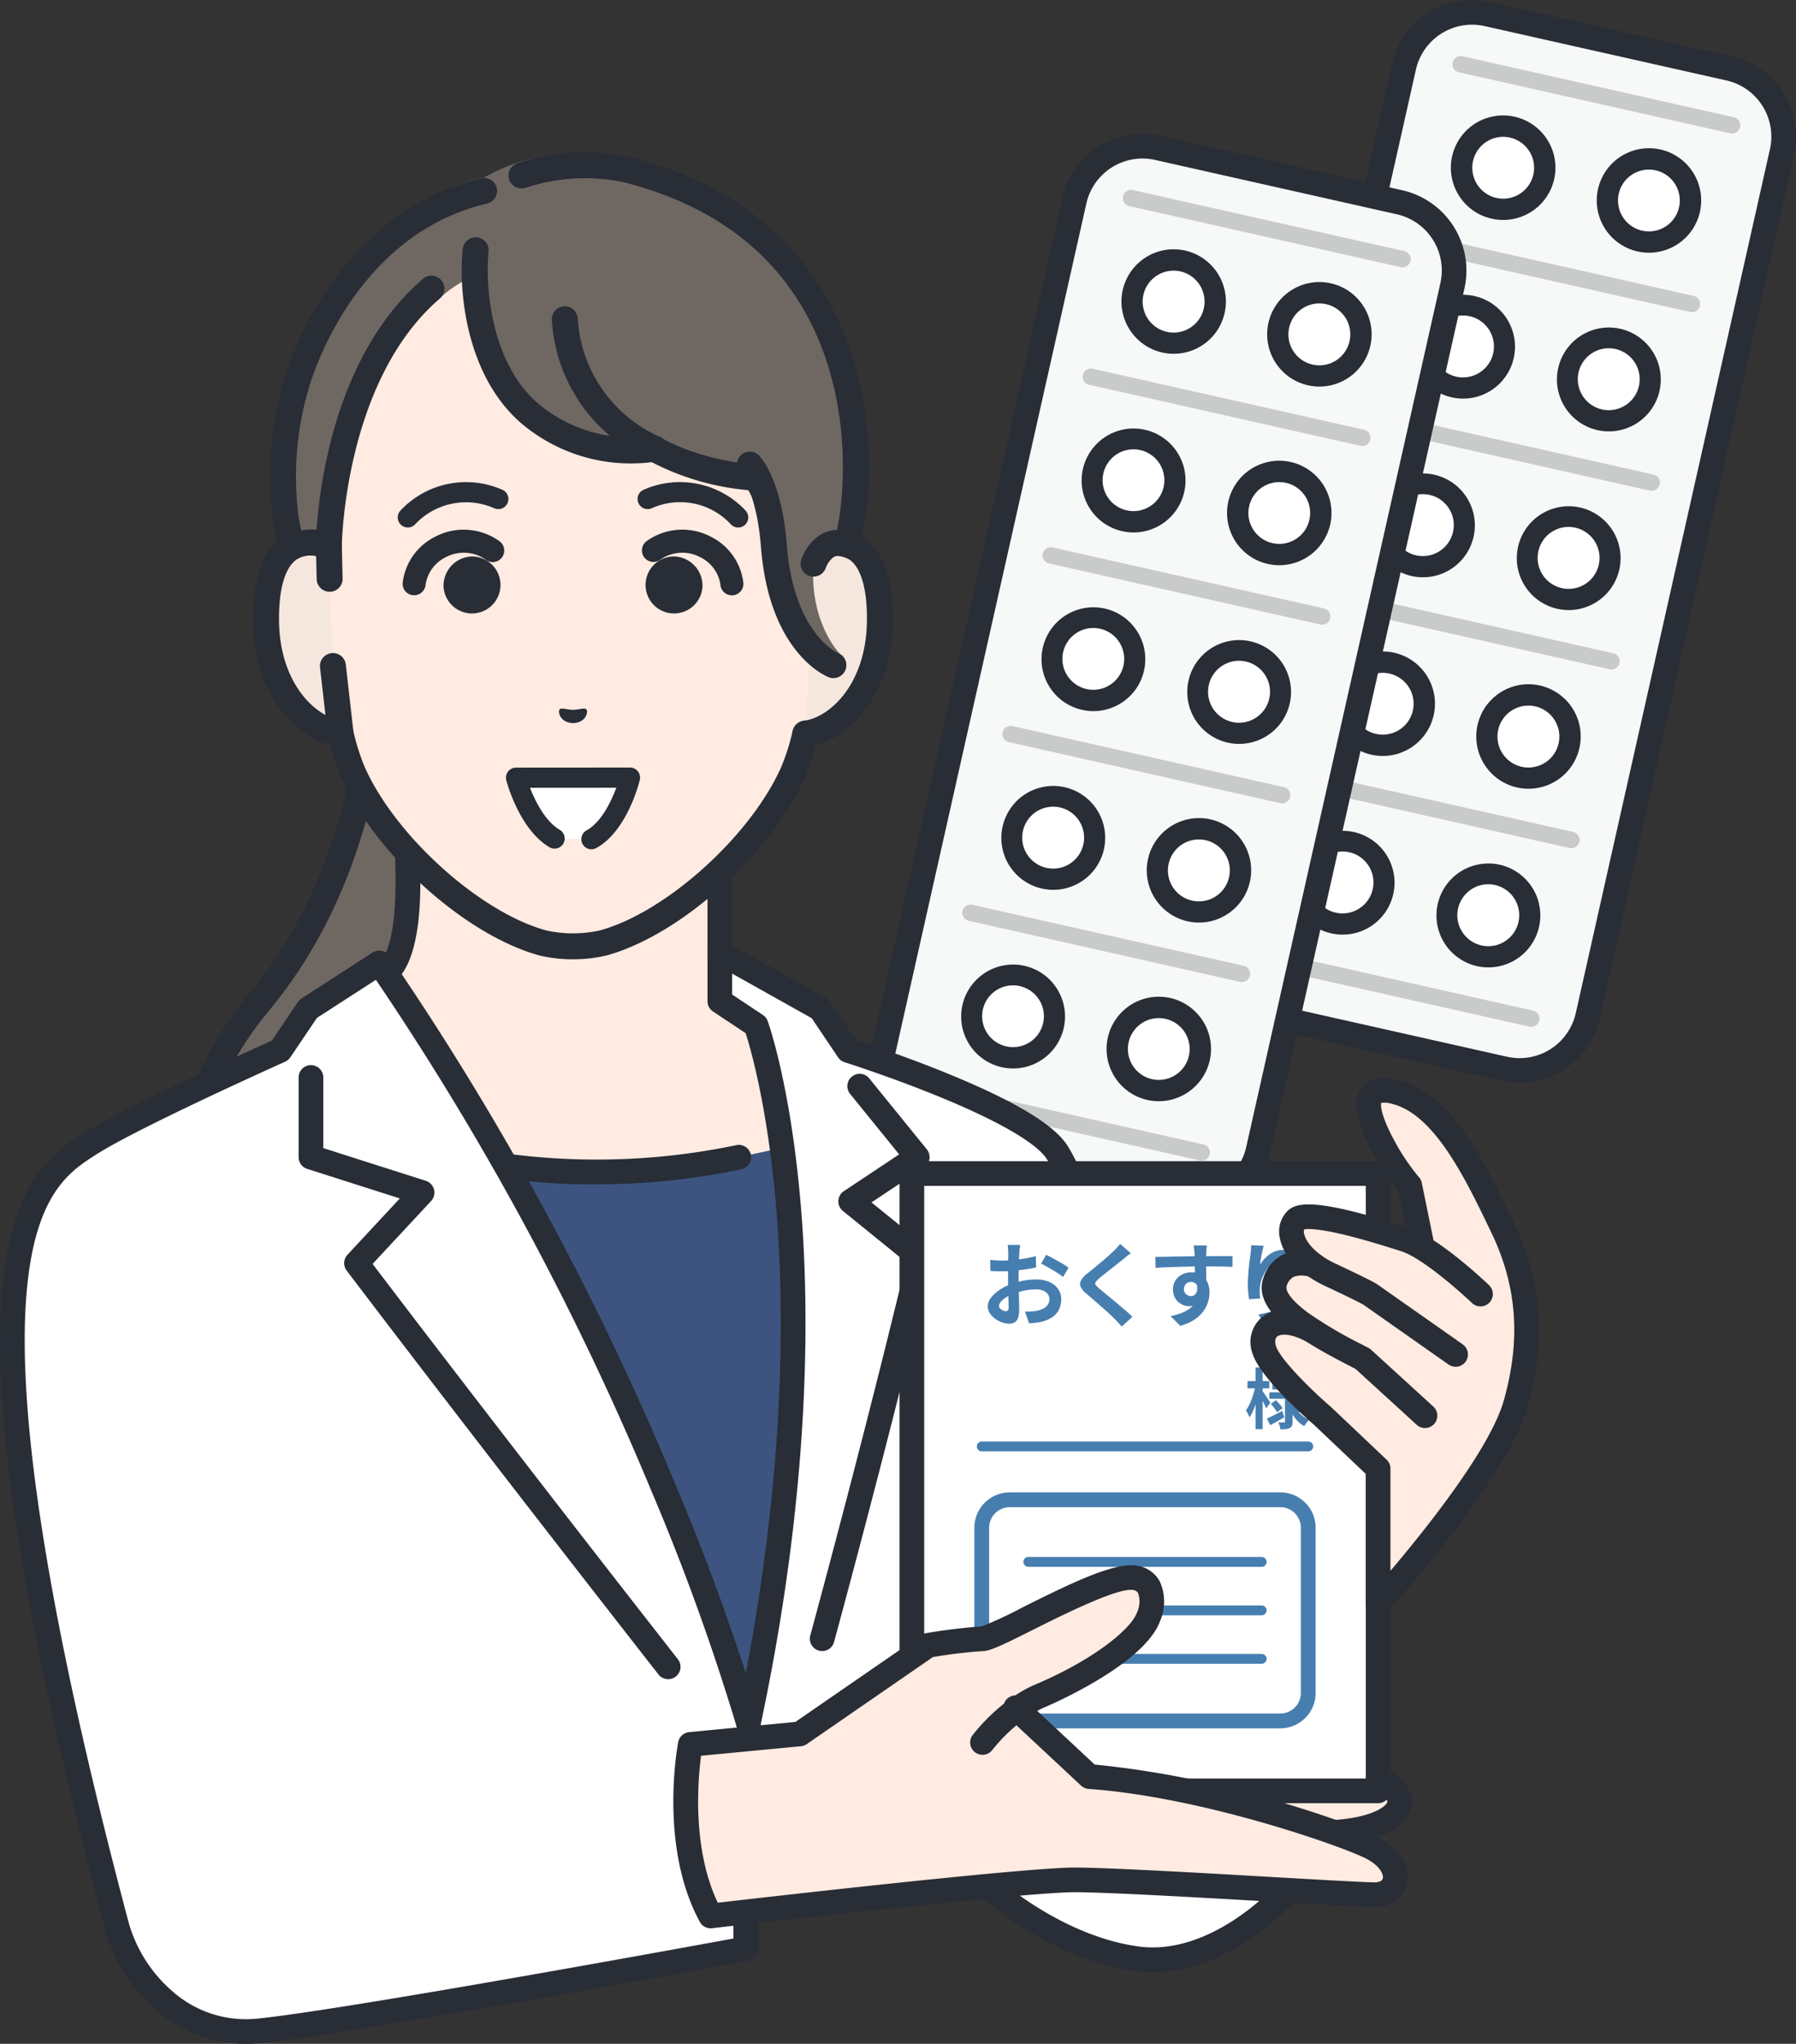 <svg xmlns="http://www.w3.org/2000/svg" xmlns:xlink="http://www.w3.org/1999/xlink" width="263.068" height="299.241" viewBox="0 0 263.068 299.241">
  <rect x="0" y="0" width="263.068" height="299.241" fill="#333333" stroke="none"/>
  <defs>
    <clipPath id="clip-path">
      <rect id="長方形_8035" data-name="長方形 8035" width="263.068" height="299.241" transform="translate(0 0)" fill="none"/>
    </clipPath>
  </defs>
  <g id="グループ_38410" data-name="グループ 38410" transform="translate(0 -0.002)">
    <g id="グループ_37946" data-name="グループ 37946" transform="translate(0 0.002)" clip-path="url(#clip-path)">
      <path id="パス_27200" data-name="パス 27200" d="M778.386,162.188l-35.407-7.961a10.236,10.236,0,0,1-7.741-12.232L763.678,15.5A10.236,10.236,0,0,1,775.91,7.762l35.407,7.961a10.236,10.236,0,0,1,7.741,12.232L790.618,154.446a10.236,10.236,0,0,1-12.232,7.741" transform="translate(-558.047 -5.703)" fill="#f7f8f8"/>
      <path id="パス_27201" data-name="パス 27201" d="M774.963,158.546a12.152,12.152,0,0,1-2.665-.3l-35.408-7.961a12.056,12.056,0,0,1-9.107-14.39L756.224,9.407A12.042,12.042,0,0,1,770.615.3l35.407,7.961a12.056,12.056,0,0,1,9.107,14.39l-28.441,126.49a12.053,12.053,0,0,1-11.725,9.4m-1.873-3.821a8.431,8.431,0,0,0,10.074-6.376l28.441-126.49a8.431,8.431,0,0,0-6.376-10.075L769.822,3.823A8.431,8.431,0,0,0,759.748,10.2l-28.441,126.49a8.44,8.44,0,0,0,6.376,10.075Z" transform="translate(-552.355 -0.002)" fill="#282d36"/>
      <path id="パス_27202" data-name="パス 27202" d="M901.365,84.125a6.083,6.083,0,1,1-4.6-7.27,6.084,6.084,0,0,1,4.6,7.27" transform="translate(-675.246 -58.241)" fill="#fff"/>
      <path id="パス_27203" data-name="パス 27203" d="M890.51,85.509A7.65,7.65,0,1,1,892.174,70.4a7.65,7.65,0,0,1-1.663,15.113m-.015-12.17a4.527,4.527,0,1,0,.992.111,4.526,4.526,0,0,0-.992-.111" transform="translate(-670.312 -53.308)" fill="#282d36"/>
      <path id="パス_27204" data-name="パス 27204" d="M990.043,104.064a6.084,6.084,0,1,1-4.6-7.27,6.084,6.084,0,0,1,4.6,7.27" transform="translate(-742.575 -73.38)" fill="#fff"/>
      <path id="パス_27205" data-name="パス 27205" d="M979.169,105.439a7.649,7.649,0,1,1,7.461-5.971,7.64,7.64,0,0,1-7.461,5.971m-.01-12.169a4.525,4.525,0,1,0,1,.112,4.551,4.551,0,0,0-1-.112m5.944,5.855h0Z" transform="translate(-737.636 -68.44)" fill="#282d36"/>
      <path id="パス_27206" data-name="パス 27206" d="M876.932,192.791a6.083,6.083,0,1,1-4.6-7.27,6.083,6.083,0,0,1,4.6,7.27" transform="translate(-656.695 -140.747)" fill="#fff"/>
      <path id="パス_27207" data-name="パス 27207" d="M866.073,194.168a7.7,7.7,0,0,1-1.693-.189,7.6,7.6,0,1,1,1.693.189M866.049,182a4.532,4.532,0,1,0,1,.112,4.552,4.552,0,0,0-1-.112" transform="translate(-651.756 -135.807)" fill="#282d36"/>
      <path id="パス_27208" data-name="パス 27208" d="M965.61,212.729a6.083,6.083,0,1,1-4.6-7.27,6.084,6.084,0,0,1,4.6,7.27" transform="translate(-724.025 -155.885)" fill="#fff"/>
      <path id="パス_27209" data-name="パス 27209" d="M954.75,214.106a7.705,7.705,0,0,1-1.693-.189,7.605,7.605,0,1,1,1.693.189m-.024-12.171a4.532,4.532,0,1,0,1,.112,4.55,4.55,0,0,0-1-.112" transform="translate(-719.085 -150.945)" fill="#282d36"/>
      <path id="パス_27210" data-name="パス 27210" d="M852.5,301.456a6.083,6.083,0,1,1-4.6-7.27,6.084,6.084,0,0,1,4.6,7.27" transform="translate(-638.144 -223.252)" fill="#fff"/>
      <path id="パス_27211" data-name="パス 27211" d="M841.64,302.833a7.709,7.709,0,0,1-1.693-.189,7.6,7.6,0,1,1,1.693.189m-.024-12.171a4.533,4.533,0,1,0,1,.112,4.545,4.545,0,0,0-1-.112" transform="translate(-633.205 -218.312)" fill="#282d36"/>
      <path id="パス_27212" data-name="パス 27212" d="M941.177,321.395a6.083,6.083,0,1,1-4.6-7.27,6.084,6.084,0,0,1,4.6,7.27" transform="translate(-705.474 -238.39)" fill="#fff"/>
      <path id="パス_27213" data-name="パス 27213" d="M930.317,322.772a7.707,7.707,0,0,1-1.693-.189,7.6,7.6,0,1,1,1.693.189m-.024-12.171a4.534,4.534,0,1,0,1,.112,4.547,4.547,0,0,0-1-.112" transform="translate(-700.534 -233.451)" fill="#282d36"/>
      <path id="パス_27214" data-name="パス 27214" d="M828.066,410.121a6.084,6.084,0,1,1-4.6-7.27,6.084,6.084,0,0,1,4.6,7.27" transform="translate(-619.593 -305.757)" fill="#fff"/>
      <path id="パス_27215" data-name="パス 27215" d="M817.212,411.505a7.649,7.649,0,1,1,1.663-15.113,7.65,7.65,0,0,1-1.663,15.113m-.016-12.17a4.525,4.525,0,1,0,.992.111,4.526,4.526,0,0,0-.992-.111" transform="translate(-614.659 -300.824)" fill="#282d36"/>
      <path id="パス_27216" data-name="パス 27216" d="M916.744,430.061a6.083,6.083,0,1,1-4.6-7.27,6.084,6.084,0,0,1,4.6,7.27" transform="translate(-686.923 -320.896)" fill="#fff"/>
      <path id="パス_27217" data-name="パス 27217" d="M905.869,431.435a7.649,7.649,0,1,1,7.461-5.971,7.631,7.631,0,0,1-7.461,5.971m-.01-12.169a4.533,4.533,0,1,0,1,.112,4.552,4.552,0,0,0-1-.112" transform="translate(-681.983 -315.956)" fill="#282d36"/>
      <path id="パス_27218" data-name="パス 27218" d="M803.633,518.787a6.084,6.084,0,1,1-4.6-7.27,6.084,6.084,0,0,1,4.6,7.27" transform="translate(-601.042 -388.263)" fill="#fff"/>
      <path id="パス_27219" data-name="パス 27219" d="M792.774,520.164a7.7,7.7,0,0,1-1.693-.189,7.6,7.6,0,1,1,1.693.189m-.023-12.171a4.532,4.532,0,1,0,1,.112,4.545,4.545,0,0,0-1-.112" transform="translate(-596.103 -383.323)" fill="#282d36"/>
      <path id="パス_27220" data-name="パス 27220" d="M892.311,538.725a6.083,6.083,0,1,1-4.6-7.27,6.084,6.084,0,0,1,4.6,7.27" transform="translate(-668.372 -403.401)" fill="#fff"/>
      <path id="パス_27221" data-name="パス 27221" d="M881.451,540.1a7.7,7.7,0,0,1-1.693-.189,7.607,7.607,0,1,1,1.693.189m-.023-12.171a4.533,4.533,0,1,0,1,.112,4.551,4.551,0,0,0-1-.112" transform="translate(-663.432 -398.461)" fill="#282d36"/>
      <path id="パス_27222" data-name="パス 27222" d="M924.638,45.414a1.205,1.205,0,0,1-.265-.03l-39.716-8.93a1.2,1.2,0,1,1,.528-2.349l39.716,8.93a1.2,1.2,0,0,1-.263,2.378" transform="translate(-670.972 -25.873)" fill="#c9caca"/>
      <path id="パス_27223" data-name="パス 27223" d="M900.205,154.079a1.207,1.207,0,0,1-.265-.03l-39.717-8.93a1.2,1.2,0,1,1,.528-2.349l39.716,8.93a1.2,1.2,0,0,1-.263,2.378" transform="translate(-652.422 -108.379)" fill="#c9caca"/>
      <path id="パス_27224" data-name="パス 27224" d="M875.772,262.745a1.2,1.2,0,0,1-.265-.03l-39.716-8.93a1.2,1.2,0,0,1,.528-2.349l39.716,8.93a1.2,1.2,0,0,1-.263,2.378" transform="translate(-633.871 -190.884)" fill="#c9caca"/>
      <path id="パス_27225" data-name="パス 27225" d="M851.339,371.41a1.2,1.2,0,0,1-.265-.03l-39.717-8.93a1.2,1.2,0,0,1,.528-2.349l39.716,8.93a1.2,1.2,0,0,1-.263,2.378" transform="translate(-615.319 -273.39)" fill="#c9caca"/>
      <path id="パス_27226" data-name="パス 27226" d="M826.906,480.077a1.2,1.2,0,0,1-.265-.03l-39.716-8.93a1.2,1.2,0,1,1,.528-2.349l39.716,8.93a1.2,1.2,0,0,1-.263,2.378" transform="translate(-596.769 -355.896)" fill="#c9caca"/>
      <path id="パス_27227" data-name="パス 27227" d="M802.473,588.742a1.211,1.211,0,0,1-.265-.03l-39.717-8.93a1.2,1.2,0,0,1,.528-2.349l39.716,8.93a1.2,1.2,0,0,1-.263,2.378" transform="translate(-578.218 -438.402)" fill="#c9caca"/>
      <path id="パス_27228" data-name="パス 27228" d="M577.877,243.585l-35.407-7.961a10.236,10.236,0,0,1-7.742-12.232L563.169,96.9A10.236,10.236,0,0,1,575.4,89.159l35.407,7.961a10.236,10.236,0,0,1,7.742,12.232L590.109,235.843a10.236,10.236,0,0,1-12.232,7.741" transform="translate(-405.808 -67.505)" fill="#f7f8f8"/>
      <path id="パス_27229" data-name="パス 27229" d="M574.422,239.94a12.041,12.041,0,0,1-2.643-.294h0l-35.407-7.961a12.042,12.042,0,0,1-9.107-14.39L555.706,90.8A12.042,12.042,0,0,1,570.1,81.7L605.5,89.658a12.055,12.055,0,0,1,9.107,14.39L586.169,230.539a12.063,12.063,0,0,1-11.747,9.4m-1.851-3.818a8.431,8.431,0,0,0,10.074-6.376l28.441-126.491a8.431,8.431,0,0,0-6.376-10.075L569.3,85.22A8.431,8.431,0,0,0,559.229,91.6l-28.441,126.49a8.431,8.431,0,0,0,6.376,10.075Z" transform="translate(-400.106 -61.804)" fill="#282d36"/>
      <path id="パス_27230" data-name="パス 27230" d="M700.856,165.523a6.083,6.083,0,1,1-4.6-7.27,6.084,6.084,0,0,1,4.6,7.27" transform="translate(-523.007 -120.043)" fill="#fff"/>
      <path id="パス_27231" data-name="パス 27231" d="M689.982,166.9a7.649,7.649,0,1,1,7.461-5.971,7.635,7.635,0,0,1-7.461,5.971m-.01-12.169a4.533,4.533,0,1,0,1,.112,4.548,4.548,0,0,0-1-.112m5.944,5.854h0Z" transform="translate(-518.067 -115.103)" fill="#282d36"/>
      <path id="パス_27232" data-name="パス 27232" d="M789.533,185.462a6.083,6.083,0,1,1-4.6-7.27,6.084,6.084,0,0,1,4.6,7.27" transform="translate(-590.336 -135.182)" fill="#fff"/>
      <path id="パス_27233" data-name="パス 27233" d="M778.678,186.845a7.65,7.65,0,1,1,1.663-15.113,7.65,7.65,0,0,1-1.663,15.113m-.023-12.171a4.532,4.532,0,1,0,1,.112,4.557,4.557,0,0,0-1-.112" transform="translate(-585.402 -130.248)" fill="#282d36"/>
      <path id="パス_27234" data-name="パス 27234" d="M676.423,274.188a6.083,6.083,0,1,1-4.6-7.27,6.083,6.083,0,0,1,4.6,7.27" transform="translate(-504.456 -202.548)" fill="#fff"/>
      <path id="パス_27235" data-name="パス 27235" d="M665.563,275.572a7.719,7.719,0,0,1-1.693-.189,7.609,7.609,0,1,1,1.693.189m-.015-12.17a4.523,4.523,0,1,0,.992.111,4.527,4.527,0,0,0-.992-.111" transform="translate(-499.516 -197.615)" fill="#282d36"/>
      <path id="パス_27236" data-name="パス 27236" d="M765.1,294.127a6.083,6.083,0,1,1-4.6-7.27,6.084,6.084,0,0,1,4.6,7.27" transform="translate(-571.785 -217.687)" fill="#fff"/>
      <path id="パス_27237" data-name="パス 27237" d="M754.227,295.507a7.649,7.649,0,1,1,7.461-5.971,7.654,7.654,0,0,1-7.461,5.971m0-12.168a4.522,4.522,0,1,0,.992.11,4.527,4.527,0,0,0-.992-.11" transform="translate(-566.846 -212.752)" fill="#282d36"/>
      <path id="パス_27238" data-name="パス 27238" d="M651.99,382.854a6.083,6.083,0,1,1-4.6-7.27,6.084,6.084,0,0,1,4.6,7.27" transform="translate(-485.905 -285.054)" fill="#fff"/>
      <path id="パス_27239" data-name="パス 27239" d="M641.13,384.23a7.7,7.7,0,0,1-1.693-.189,7.6,7.6,0,1,1,1.693.189m-.024-12.171a4.525,4.525,0,1,0,1,.112,4.549,4.549,0,0,0-1-.112" transform="translate(-480.965 -280.114)" fill="#282d36"/>
      <path id="パス_27240" data-name="パス 27240" d="M740.667,402.792a6.083,6.083,0,1,1-4.6-7.27,6.084,6.084,0,0,1,4.6,7.27" transform="translate(-553.234 -300.192)" fill="#fff"/>
      <path id="パス_27241" data-name="パス 27241" d="M729.807,404.17a7.7,7.7,0,0,1-1.693-.189,7.6,7.6,0,1,1,1.693.189M729.784,392a4.536,4.536,0,1,0,1,.112,4.546,4.546,0,0,0-1-.112" transform="translate(-548.295 -295.253)" fill="#282d36"/>
      <path id="パス_27242" data-name="パス 27242" d="M627.557,491.519a6.083,6.083,0,1,1-4.6-7.27,6.084,6.084,0,0,1,4.6,7.27" transform="translate(-467.354 -367.559)" fill="#fff"/>
      <path id="パス_27243" data-name="パス 27243" d="M616.7,492.9a7.712,7.712,0,0,1-1.693-.189,7.605,7.605,0,1,1,1.693.189m-.023-12.171a4.532,4.532,0,1,0,1,.112,4.554,4.554,0,0,0-1-.112" transform="translate(-462.415 -362.619)" fill="#282d36"/>
      <path id="パス_27244" data-name="パス 27244" d="M716.234,511.458a6.083,6.083,0,1,1-4.6-7.27,6.083,6.083,0,0,1,4.6,7.27" transform="translate(-534.683 -382.698)" fill="#fff"/>
      <path id="パス_27245" data-name="パス 27245" d="M705.38,512.84a7.649,7.649,0,1,1,1.663-15.113,7.65,7.65,0,0,1-1.663,15.113m-.024-12.171a4.534,4.534,0,1,0,1,.112,4.547,4.547,0,0,0-1-.112" transform="translate(-529.75 -377.764)" fill="#282d36"/>
      <path id="パス_27246" data-name="パス 27246" d="M603.124,600.184a6.083,6.083,0,1,1-4.6-7.27,6.084,6.084,0,0,1,4.6,7.27" transform="translate(-448.803 -450.065)" fill="#fff"/>
      <path id="パス_27247" data-name="パス 27247" d="M592.264,601.567a7.725,7.725,0,0,1-1.693-.189,7.606,7.606,0,1,1,1.693.189m-.015-12.17a4.523,4.523,0,1,0,.992.111,4.527,4.527,0,0,0-.992-.111" transform="translate(-443.863 -445.131)" fill="#282d36"/>
      <path id="パス_27248" data-name="パス 27248" d="M691.8,620.123a6.083,6.083,0,1,1-4.6-7.27,6.084,6.084,0,0,1,4.6,7.27" transform="translate(-516.132 -465.203)" fill="#fff"/>
      <path id="パス_27249" data-name="パス 27249" d="M680.934,621.5a7.649,7.649,0,1,1,7.461-5.972,7.665,7.665,0,0,1-7.461,5.972m0-12.168a4.524,4.524,0,1,0,.992.111,4.527,4.527,0,0,0-.992-.111" transform="translate(-511.199 -460.269)" fill="#282d36"/>
      <path id="パス_27250" data-name="パス 27250" d="M724.128,126.813a1.2,1.2,0,0,1-.265-.03l-39.717-8.93a1.2,1.2,0,0,1,.528-2.349l39.716,8.93a1.2,1.2,0,0,1-.263,2.378" transform="translate(-518.733 -87.676)" fill="#c9caca"/>
      <path id="パス_27251" data-name="パス 27251" d="M699.695,235.478a1.208,1.208,0,0,1-.265-.03l-39.717-8.93a1.2,1.2,0,1,1,.528-2.349l39.717,8.93a1.2,1.2,0,0,1-.263,2.378" transform="translate(-500.182 -170.182)" fill="#c9caca"/>
      <path id="パス_27252" data-name="パス 27252" d="M675.262,344.144a1.2,1.2,0,0,1-.265-.03l-39.716-8.93a1.2,1.2,0,1,1,.528-2.349l39.716,8.93a1.2,1.2,0,0,1-.263,2.378" transform="translate(-481.631 -252.687)" fill="#c9caca"/>
      <path id="パス_27253" data-name="パス 27253" d="M650.829,452.807a1.207,1.207,0,0,1-.265-.03l-39.716-8.93a1.2,1.2,0,1,1,.528-2.349l39.716,8.93a1.2,1.2,0,0,1-.263,2.378" transform="translate(-463.08 -335.191)" fill="#c9caca"/>
      <path id="パス_27254" data-name="パス 27254" d="M626.4,561.473a1.2,1.2,0,0,1-.265-.03l-39.717-8.93a1.2,1.2,0,0,1,.528-2.349l39.716,8.93a1.2,1.2,0,0,1-.263,2.378" transform="translate(-444.529 -417.697)" fill="#c9caca"/>
      <path id="パス_27255" data-name="パス 27255" d="M601.964,670.138a1.206,1.206,0,0,1-.265-.03l-39.716-8.93a1.2,1.2,0,1,1,.528-2.349l39.716,8.93a1.2,1.2,0,0,1-.263,2.378" transform="translate(-425.978 -500.202)" fill="#c9caca"/>
      <path id="パス_27256" data-name="パス 27256" d="M145.913,413.94h16.129L159.834,504.8s-22.316,1.483-30.156-4.424c-5.973-4.5-17.979-18.336-.53-39.384,17.129-20.663,16.765-47.054,16.765-47.054" transform="translate(-91.162 -314.29)" fill="#6f6762"/>
      <path id="パス_27257" data-name="パス 27257" d="M147.743,500.885c3.472,0,5.925-.155,6.224-.175a1.9,1.9,0,0,0-.252-3.789c-6.013.4-22.925.447-28.888-4.046-2.314-1.744-7.8-6.655-8.723-14.573-.8-6.871,2.06-14.3,8.512-22.084,14.892-17.964,16.9-39.8,17.166-46.367h14.266a1.9,1.9,0,1,0,0-3.8H139.92a1.9,1.9,0,0,0-1.9,1.924c0,.257.131,25.963-16.328,45.817-7.14,8.613-10.289,17.007-9.361,24.948,1.1,9.374,7.505,15.126,10.21,17.164,5.663,4.267,17.768,4.977,25.2,4.977" transform="translate(-85.169 -308.302)" fill="#282d36"/>
      <path id="パス_27258" data-name="パス 27258" d="M285.358,527.625V515.313l-45.9-4.094c.914,12.854-1.076,17.357-2.487,18.929l20.149,39.336,50.391-8.406Z" transform="translate(-179.921 -388.15)" fill="#ffebe1"/>
      <path id="パス_27259" data-name="パス 27259" d="M308.082,699.449a100.863,100.863,0,0,0,34.089-1.3l8.174-1.775,5.439,96.075H328.552Z" transform="translate(-233.915 -528.735)" fill="#3c547f"/>
      <path id="パス_27260" data-name="パス 27260" d="M601.076,1118.231s9.668,8.925,21.756,10.606,22.22-10.01,22.22-10.01l-18.057-9.764Z" transform="translate(-456.374 -842.07)" fill="#fff"/>
      <path id="パス_27261" data-name="パス 27261" d="M508.6,655.65s-16.438-39.6-21.262-47.089c-4.225-6.558-30.552-14.869-30.552-14.869l-4.1-6.084-14.711-8.24v7.115l5.3,3.522s12.2,38.262-1.891,104.548l7.676-.737Z" transform="translate(-332.538 -439.892)" fill="#fff"/>
      <path id="パス_27262" data-name="パス 27262" d="M115.326,696.92s-15.543-55.638-54.07-111.276l-10.417,6.728-4.1,6.084s-21.176,9.472-27.693,13.582c-8.331,5.254-22.824,14.422,3.64,114.1a22.592,22.592,0,0,0,6.84,11.2,18.09,18.09,0,0,0,14.189,4.653c13.974-1.441,71.229-12.008,71.229-12.008V724.59" transform="translate(-5.707 -444.658)" fill="#fff"/>
      <path id="パス_27263" data-name="パス 27263" d="M436.465,688.265a1.807,1.807,0,0,1-1.768-2.182c7.232-34.024,7.152-59.784,5.811-75.4-1.243-14.473-3.745-23.045-4.44-25.212l-4.785-3.179a1.806,1.806,0,0,1-.806-1.5v-7.115a1.806,1.806,0,0,1,2.688-1.576l14.712,8.24a1.806,1.806,0,0,1,.615.566l3.753,5.567c1.8.587,7.367,2.443,13.225,4.83,9.923,4.044,15.712,7.508,17.7,10.588,4.929,7.652,11.608,34.331,11.89,35.463a1.806,1.806,0,0,1-3.5.873c-.068-.271-6.814-27.227-11.421-34.38-.871-1.352-4.11-4.344-16.023-9.2-6.961-2.837-13.488-4.905-13.553-4.926A1.806,1.806,0,0,1,449.6,589l-3.862-5.728-11.649-6.524v3.066l4.5,2.987a1.8,1.8,0,0,1,.7.89c.136.375,3.34,9.388,4.824,26.678,1.362,15.862,1.448,42-5.877,76.462a1.807,1.807,0,0,1-1.764,1.43" transform="translate(-326.844 -434.197)" fill="#282d36"/>
      <path id="パス_27264" data-name="パス 27264" d="M36.042,738.2A20.028,20.028,0,0,1,22.624,733a24.307,24.307,0,0,1-7.393-12.092C3.55,676.908-1.331,646.461.309,627.826c1.436-16.307,7.831-20.341,12.064-23.01,6.085-3.837,24.2-12.033,27.447-13.491l3.814-5.657a1.81,1.81,0,0,1,.517-.507l10.417-6.729a1.806,1.806,0,0,1,2.464.489A425.091,425.091,0,0,1,98.7,655.756a339.315,339.315,0,0,1,12.66,34.983,1.806,1.806,0,0,1-3.478.972,336.019,336.019,0,0,0-12.541-34.627,422.5,422.5,0,0,0-40.283-74.668l-8.634,5.577-3.9,5.777a1.8,1.8,0,0,1-.76.639c-.211.094-21.132,9.466-27.467,13.461-4.061,2.561-9.114,5.748-10.393,20.272C2.326,646.1,7.31,677,18.721,719.981a20.713,20.713,0,0,0,6.288,10.307A16.24,16.24,0,0,0,37.82,734.5c12.493-1.288,60.538-10.053,69.609-11.716v-3.889a1.806,1.806,0,1,1,3.611,0v5.393a1.805,1.805,0,0,1-1.478,1.776c-2.34.432-57.486,10.6-71.372,12.029a20.946,20.946,0,0,1-2.149.112" transform="translate(0 -438.962)" fill="#282d36"/>
      <path id="パス_27265" data-name="パス 27265" d="M235.824,737.84a1.8,1.8,0,0,1-1.423-.693c-28.818-36.844-45.506-58.919-45.672-59.137a1.805,1.805,0,0,1,.119-2.318l7.667-8.242-13.567-4.325a1.806,1.806,0,0,1-1.257-1.72V649.783a1.806,1.806,0,1,1,3.611,0v10.3l15.023,4.789a1.806,1.806,0,0,1,.773,2.95l-8.573,9.216c3.854,5.08,19.717,25.917,44.72,57.882a1.806,1.806,0,0,1-1.421,2.918" transform="translate(-137.951 -491.985)" fill="#282d36"/>
      <path id="パス_27266" data-name="パス 27266" d="M494.543,737.8a1.807,1.807,0,0,1-1.744-2.278c7.919-29.234,12.887-49.791,14.046-54.647l-9.263-7.511a1.805,1.805,0,0,1,.138-2.906l8.1-5.383-7.131-8.787a1.806,1.806,0,1,1,2.8-2.276l8.383,10.328a1.806,1.806,0,0,1-.4,2.642l-7.707,5.123L510,678.787a1.805,1.805,0,0,1,.621,1.815c-.051.22-5.26,22.361-14.337,55.866a1.806,1.806,0,0,1-1.742,1.334" transform="translate(-374.116 -496.061)" fill="#282d36"/>
      <path id="パス_27267" data-name="パス 27267" d="M231.273,526.258a1.805,1.805,0,0,1-1.343-3.012c2.821-3.142,2.266-14.261,2.029-17.595a1.806,1.806,0,0,1,3.6-.256c.743,10.443-.248,17.26-2.944,20.263a1.8,1.8,0,0,1-1.344.6" transform="translate(-174.226 -382.454)" fill="#282d36"/>
      <path id="パス_27268" data-name="パス 27268" d="M432.281,536.648a1.805,1.805,0,0,1-1.805-1.806V522.53a1.805,1.805,0,0,1,3.611,0v12.312a1.805,1.805,0,0,1-1.806,1.806" transform="translate(-326.844 -395.367)" fill="#282d36"/>
      <path id="パス_27269" data-name="パス 27269" d="M662.85,1077.447s34.637-2.188,41.362.053,5.321,7.365-5.517,8.125" transform="translate(-503.277 -817.339)" fill="#ffebe1"/>
      <path id="パス_27270" data-name="パス 27270" d="M693,1081.707a1.806,1.806,0,0,1-.124-3.607c6.288-.441,7.867-2.256,7.921-2.682.032-.251-.584-1.174-2.848-1.929-5.242-1.747-31.14-.566-40.677.036a1.806,1.806,0,1,1-.228-3.6c.087-.005,8.8-.552,18.222-.817,4.779-.134,19.319-.542,23.824.959,3.62,1.207,5.6,3.378,5.289,5.807-.194,1.53-1.677,5.16-11.251,5.831-.043,0-.086,0-.128,0" transform="translate(-497.582 -811.615)" fill="#282d36"/>
      <path id="パス_27271" data-name="パス 27271" d="M315.38,702.035a87.081,87.081,0,0,1-13.293-.9,1.806,1.806,0,0,1,.6-3.561,99.988,99.988,0,0,0,33.412-1.28,1.806,1.806,0,0,1,.756,3.531,103.44,103.44,0,0,1-21.473,2.214" transform="translate(-228.219 -528.637)" fill="#282d36"/>
      <rect id="長方形_8034" data-name="長方形 8034" width="68.295" height="90.383" transform="translate(133.566 171.819)" fill="#fff"/>
      <path id="パス_27272" data-name="パス 27272" d="M617.421,800.214H549.127a1.806,1.806,0,0,1-1.806-1.806V708.024a1.806,1.806,0,0,1,1.806-1.805h68.295a1.806,1.806,0,0,1,1.806,1.805v90.384a1.806,1.806,0,0,1-1.806,1.806M550.932,796.6h64.684V709.83H550.932Z" transform="translate(-415.56 -536.206)" fill="#282d36"/>
      <path id="パス_27273" data-name="パス 27273" d="M641.069,944.523H601.435a4.094,4.094,0,0,1-4.094-4.094v-24.19a4.094,4.094,0,0,1,4.094-4.094h39.634a4.094,4.094,0,0,1,4.094,4.094v24.19a4.1,4.1,0,0,1-4.094,4.094" transform="translate(-453.538 -692.557)" fill="#fff"/>
      <path id="パス_27274" data-name="パス 27274" d="M637.652,942.19H598.019a5.184,5.184,0,0,1-5.178-5.178v-24.19a5.184,5.184,0,0,1,5.178-5.178h39.634a5.184,5.184,0,0,1,5.178,5.178v24.19a5.184,5.184,0,0,1-5.178,5.178m-39.634-32.379a3.015,3.015,0,0,0-3.011,3.011v24.19a3.014,3.014,0,0,0,3.011,3.011h39.634a3.015,3.015,0,0,0,3.011-3.011v-24.19a3.015,3.015,0,0,0-3.011-3.011Z" transform="translate(-450.122 -689.141)" fill="#477eb0"/>
      <line id="線_489" data-name="線 489" x2="34.174" transform="translate(150.626 228.678)" fill="#fff"/>
      <path id="パス_27275" data-name="パス 27275" d="M657.584,948.353H623.409a.722.722,0,0,1,0-1.445h34.174a.722.722,0,0,1,0,1.445" transform="translate(-472.783 -718.952)" fill="#477eb0"/>
      <line id="線_490" data-name="線 490" x2="34.174" transform="translate(150.626 235.777)" fill="#fff"/>
      <path id="パス_27276" data-name="パス 27276" d="M657.584,977.838H623.409a.722.722,0,0,1,0-1.444h34.174a.722.722,0,0,1,0,1.444" transform="translate(-472.783 -741.339)" fill="#477eb0"/>
      <line id="線_491" data-name="線 491" x2="34.174" transform="translate(150.626 242.875)" fill="#fff"/>
      <path id="パス_27277" data-name="パス 27277" d="M657.584,1007.323H623.409a.722.722,0,0,1,0-1.444h34.174a.722.722,0,1,1,0,1.444" transform="translate(-472.783 -763.726)" fill="#477eb0"/>
      <line id="線_492" data-name="線 492" x2="47.823" transform="translate(143.802 211.777)" fill="#fff"/>
      <path id="パス_27278" data-name="パス 27278" d="M642.885,878.148H595.062a.722.722,0,1,1,0-1.445h47.822a.722.722,0,1,1,0,1.445" transform="translate(-451.26 -665.649)" fill="#477eb0"/>
      <path id="パス_27279" data-name="パス 27279" d="M605.734,757.165q-.014.107-.04.327c-.018.147-.033.294-.047.441s-.025.279-.033.394q-.027.387-.047.848t-.033.949q-.013.487-.02.982t-.007.962q0,.548.013,1.209t.033,1.309q.02.648.027,1.182t.006.828a3.6,3.6,0,0,1-.18,1.283,1.177,1.177,0,0,1-.514.635,1.607,1.607,0,0,1-.775.18,3.1,3.1,0,0,1-1.029-.193,3.946,3.946,0,0,1-1.022-.541,3.1,3.1,0,0,1-.775-.808,1.786,1.786,0,0,1-.3-1,2.086,2.086,0,0,1,.488-1.275,5.282,5.282,0,0,1,1.3-1.169,7.634,7.634,0,0,1,1.743-.855,9.717,9.717,0,0,1,1.844-.488,10.833,10.833,0,0,1,1.71-.154,4.842,4.842,0,0,1,1.857.341,3.092,3.092,0,0,1,1.323,1,2.541,2.541,0,0,1,.494,1.576,3.454,3.454,0,0,1-.294,1.43,2.838,2.838,0,0,1-.942,1.129,4.915,4.915,0,0,1-1.717.741q-.454.093-.9.14t-.848.074l-.615-1.723q.454,0,.875-.02a7.426,7.426,0,0,0,.768-.074,4.018,4.018,0,0,0,.989-.32,1.826,1.826,0,0,0,.695-.561,1.365,1.365,0,0,0,.254-.828,1.233,1.233,0,0,0-.247-.775,1.574,1.574,0,0,0-.688-.495,2.8,2.8,0,0,0-1.029-.174,8.613,8.613,0,0,0-1.7.174,9.961,9.961,0,0,0-1.65.481,5.828,5.828,0,0,0-1.055.528,3.214,3.214,0,0,0-.735.621.98.98,0,0,0-.267.615.507.507,0,0,0,.1.3.989.989,0,0,0,.26.247,1.5,1.5,0,0,0,.327.167.863.863,0,0,0,.287.06.429.429,0,0,0,.307-.114.618.618,0,0,0,.12-.448q0-.361-.02-1.036t-.04-1.5q-.021-.828-.02-1.643,0-.561.006-1.136t.007-1.1q0-.521.007-.922t.006-.628q0-.147-.013-.374c-.009-.151-.02-.305-.033-.461a2.375,2.375,0,0,0-.047-.341Zm-4.382,2.178q.587.066,1.035.087t.808.02q.521,0,1.149-.047t1.283-.134q.655-.086,1.276-.207t1.129-.267l.04,1.656q-.561.134-1.216.234t-1.316.18q-.662.08-1.256.12t-1.036.04q-.668,0-1.1-.013t-.775-.054Zm8.189-.735q.508.24,1.142.588t1.216.688a9.086,9.086,0,0,1,.928.608l-.8,1.363a7.085,7.085,0,0,0-.661-.481q-.408-.267-.882-.548t-.915-.527q-.441-.247-.762-.394Z" transform="translate(-456.31 -574.887)" fill="#477eb0"/>
      <path id="パス_27280" data-name="パス 27280" d="M664.586,757.874q-.321.228-.628.474t-.534.448q-.334.254-.795.621t-.962.762q-.5.394-.969.768t-.8.668a2.584,2.584,0,0,0-.467.5.324.324,0,0,0,.006.381,3.134,3.134,0,0,0,.488.508q.294.254.755.628t1,.822q.541.448,1.109.922t1.1.935q.528.461.942.862l-1.563,1.43q-.561-.628-1.162-1.243-.308-.307-.8-.755t-1.055-.942l-1.129-.982q-.561-.487-1.015-.875a2.944,2.944,0,0,1-.862-1.029,1.035,1.035,0,0,1,.053-.928,3.635,3.635,0,0,1,.915-1.009q.4-.307.909-.728t1.042-.868q.534-.447,1.015-.868t.815-.742q.294-.293.588-.6a3.8,3.8,0,0,0,.441-.535Z" transform="translate(-498.957 -574.381)" fill="#477eb0"/>
      <path id="パス_27281" data-name="パス 27281" d="M702.937,759.155q.587,0,1.336-.014l1.563-.027,1.6-.027q.788-.013,1.483-.02t1.2-.007q.507,0,1.109-.006t1.189-.007h1.83l-.013,1.576q-.628-.026-1.656-.047t-2.512-.02q-.908,0-1.844.02t-1.857.047q-.922.027-1.777.06t-1.616.087Zm7.228,3.955a5.4,5.4,0,0,1-.261,1.817,2.036,2.036,0,0,1-2.077,1.456,2.129,2.129,0,0,1-.781-.16,2.533,2.533,0,0,1-.755-.468,2.238,2.238,0,0,1-.554-.762,2.551,2.551,0,0,1-.207-1.069,2.36,2.36,0,0,1,.361-1.316,2.5,2.5,0,0,1,.969-.869,2.882,2.882,0,0,1,1.343-.314,2.616,2.616,0,0,1,1.476.394,2.46,2.46,0,0,1,.895,1.062,3.643,3.643,0,0,1,.3,1.51,4.728,4.728,0,0,1-.214,1.363,4.665,4.665,0,0,1-.7,1.383,5.029,5.029,0,0,1-1.309,1.223,7.238,7.238,0,0,1-2.051.895l-1.429-1.416a10.055,10.055,0,0,0,1.59-.455,5.021,5.021,0,0,0,1.289-.708,3.027,3.027,0,0,0,.868-1.056,3.344,3.344,0,0,0,.314-1.509,1.324,1.324,0,0,0-.314-.962,1.018,1.018,0,0,0-.755-.321,1.094,1.094,0,0,0-.495.12.946.946,0,0,0-.387.361,1.107,1.107,0,0,0-.147.588.917.917,0,0,0,.314.728,1.056,1.056,0,0,0,.715.274.875.875,0,0,0,.568-.2,1.054,1.054,0,0,0,.327-.668,3.066,3.066,0,0,0-.134-1.256Zm.32-5.611q-.013.107-.033.341c-.013.156-.025.312-.033.467s-.018.27-.027.341q-.013.267-.013.715v1q0,.548.007,1.1t.013,1.042q.007.489.007.809l-1.67-.561v-1.6q0-.5-.007-1t-.02-.9q-.013-.4-.027-.6-.027-.414-.067-.728c-.027-.209-.049-.354-.067-.434Z" transform="translate(-533.713 -575.14)" fill="#477eb0"/>
      <path id="パス_27282" data-name="パス 27282" d="M761.574,757.411q-.067.241-.147.6t-.16.755q-.08.394-.14.768t-.087.655a5.387,5.387,0,0,1,.575-.782,4.855,4.855,0,0,1,.755-.695,3.7,3.7,0,0,1,.922-.5,3.015,3.015,0,0,1,1.062-.187,2.7,2.7,0,0,1,1.684.574,3.829,3.829,0,0,1,1.182,1.643,7.627,7.627,0,0,1,.02,5.017,5.008,5.008,0,0,1-1.189,1.81,6.285,6.285,0,0,1-1.85,1.223,10.684,10.684,0,0,1-2.4.715l-1.015-1.55a13.286,13.286,0,0,0,2.037-.474,5.239,5.239,0,0,0,1.6-.821,3.438,3.438,0,0,0,1.042-1.343,4.955,4.955,0,0,0,.367-2.024,6.157,6.157,0,0,0-.214-1.744,2.358,2.358,0,0,0-.621-1.089,1.384,1.384,0,0,0-.969-.374,1.885,1.885,0,0,0-1.122.387,4,4,0,0,0-.955,1.009,5.643,5.643,0,0,0-.668,1.343,4.871,4.871,0,0,0-.274,1.389q-.013.281-.007.615a6.655,6.655,0,0,0,.073.8l-1.643.107q-.053-.388-.114-.969a12.277,12.277,0,0,1-.06-1.262q0-.468.033-1t.08-1.089q.047-.554.12-1.115t.14-1.069q.053-.387.08-.761t.026-.641Z" transform="translate(-576.48 -575.013)" fill="#477eb0"/>
      <path id="パス_27283" data-name="パス 27283" d="M759.465,834.335l.636.212q-.1.578-.25,1.189t-.347,1.2a11.391,11.391,0,0,1-.419,1.1,5.029,5.029,0,0,1-.486.877,3.814,3.814,0,0,0-.236-.52q-.159-.3-.284-.491a5.23,5.23,0,0,0,.443-.741,9.853,9.853,0,0,0,.395-.905q.182-.481.322-.978t.226-.948m-1.156-.732H761.5v1.068H758.31Zm1.175-2h1.04v9.042h-1.04Zm.992,3.428q.077.1.246.342l.361.53q.192.284.351.529t.216.342l-.6.828q-.087-.2-.221-.491t-.294-.6l-.3-.578q-.14-.269-.246-.443Zm.664,4.064q.443-.192,1.04-.491t1.223-.626l.3.934q-.511.3-1.05.6t-1,.553Zm.376-3.842h5.652v.944h-5.652Zm.193-2.571h5.277v.905h-5.277Zm0,4.246.78-.52q.26.26.54.592a4.265,4.265,0,0,1,.424.583l-.828.578a4.727,4.727,0,0,0-.395-.611,6.236,6.236,0,0,0-.52-.621m.25-2.956h4.824v.867H761.96Zm.357-2.041.914-.308q.164.25.323.549a3.008,3.008,0,0,1,.226.52l-.963.347a3.429,3.429,0,0,0-.2-.539,5.148,5.148,0,0,0-.3-.568m1.473,1.367h1.117v6.211a1.863,1.863,0,0,1-.081.611.638.638,0,0,1-.323.351,1.483,1.483,0,0,1-.583.168q-.341.034-.794.034a3.544,3.544,0,0,0-.115-.529,2.735,2.735,0,0,0-.193-.5c.167.006.333.011.5.014l.323.005a.154.154,0,0,0,.125-.039.216.216,0,0,0,.029-.125Zm1.05,3.072a6.15,6.15,0,0,0,.568,1.213,4.334,4.334,0,0,0,.837,1,3.858,3.858,0,0,0,1.108.684,2.742,2.742,0,0,0-.255.275q-.14.168-.27.342a2.514,2.514,0,0,0-.207.318,3.981,3.981,0,0,1-1.112-.891,5.872,5.872,0,0,1-.838-1.257,8.726,8.726,0,0,1-.583-1.512Zm.568-4.776,1.155.27q-.2.328-.385.626t-.337.51l-.9-.26q.125-.25.255-.578t.207-.568m.837,4.776.877.617q-.318.337-.679.664t-.641.559l-.742-.559q.183-.164.4-.385t.428-.457a5.512,5.512,0,0,0,.351-.438" transform="translate(-575.581 -631.395)" fill="#477eb0"/>
      <path id="パス_27284" data-name="パス 27284" d="M619.563,1154.028a19.4,19.4,0,0,1-2.674-.184c-12.5-1.739-22.32-10.688-22.732-11.068a1.806,1.806,0,0,1,2.448-2.655c.093.085,9.42,8.566,20.781,10.146,10.953,1.522,20.513-9.3,20.608-9.4a1.806,1.806,0,0,1,2.728,2.366c-.409.472-9.5,10.8-21.159,10.8" transform="translate(-450.68 -865.289)" fill="#282d36"/>
      <path id="パス_27285" data-name="パス 27285" d="M803.505,683.21c-3.943-8.22-8.646-18.092-15.721-19.854-9.05-2.253.3,11.843,2.111,13.659l1.876,9.177a12.433,12.433,0,0,0-2.517-1.221c-4-1.281-14.33-4.563-16.011-2.882-1.4,1.4-.581,4.339,2.671,6.672,0,0-4.364-1.709-5.759,2.455-.8,2.389,2.25,5.04,5.742,7.26-5.375-3.032-8.257-.613-7.338,2.546.934,3.209,8.526,9.727,8.526,9.727l8.185,7.2v20.335s17.273-19.053,20.155-29.3,1.611-18.412-1.921-25.778" transform="translate(-583.411 -503.477)" fill="#ffebe1"/>
      <path id="パス_27286" data-name="パス 27286" d="M804.161,756.28a1.8,1.8,0,0,1-1.036-.328l-12.478-8.764c-.2-.115-1.35-.743-5.664-2.766-3.643-1.708-6.1-4.347-6.578-7.059a4.252,4.252,0,0,1,1.1-3.858c.933-.932,2.647-1.6,8.823-.151,3.429.8,7.2,2.01,9.015,2.59,4.275,1.368,10.992,7.7,11.744,8.419a1.806,1.806,0,0,1-2.493,2.612c-1.878-1.791-7.4-6.647-10.351-7.592-1.752-.561-5.014-1.6-8.133-2.368-4.287-1.05-5.729-.933-6.124-.85a1.079,1.079,0,0,0-.028.575c.217,1.235,1.708,3.079,4.554,4.413,4.977,2.333,5.939,2.9,6.081,2.995l.067.045L805.2,753a1.806,1.806,0,0,1-1.039,3.283" transform="translate(-590.953 -556.17)" fill="#282d36"/>
      <path id="パス_27287" data-name="パス 27287" d="M791.584,786.654a1.8,1.8,0,0,1-1.217-.472l-8.949-8.169-.734-.382c-5.453-2.829-14.578-7.563-12.793-12.89a5.653,5.653,0,0,1,2.951-3.5,7.085,7.085,0,0,1,5.179-.062,1.806,1.806,0,0,1-1.305,3.367,3.484,3.484,0,0,0-2.357-.027,2.151,2.151,0,0,0-1.043,1.369c-.2.612.52,1.962,3.169,3.917a61.826,61.826,0,0,0,7.863,4.621c.348.181.669.347.957.5a1.789,1.789,0,0,1,.377.264l9.121,8.326a1.805,1.805,0,0,1-1.218,3.139" transform="translate(-582.858 -577.576)" fill="#282d36"/>
      <path id="パス_27288" data-name="パス 27288" d="M779.59,734.414a1.806,1.806,0,0,1-1.805-1.806V713.6L770.2,706.41c-1.411-1.214-8.027-7.048-9.051-10.564a4.767,4.767,0,0,1,1.422-5.2c1.989-1.575,5.106-1.361,8.551.587a1.806,1.806,0,0,1-1.778,3.143c-2.61-1.475-4.077-1.26-4.532-.9-.434.344-.281,1.067-.2,1.362.54,1.855,4.985,6.3,7.969,8.862.022.019.044.039.065.059l8.184,7.749a1.8,1.8,0,0,1,.564,1.311v14.966c5.052-5.948,14.611-17.853,16.612-24.965,2.507-8.916,1.932-16.7-1.811-24.508l-.06-.125c-3.677-7.668-8.254-17.211-14.469-18.757a3.666,3.666,0,0,0-1.627-.157c-.108.435.04,2.025,1.832,5.348a32,32,0,0,0,3.619,5.439,1.8,1.8,0,0,1,.492.915l1.685,8.239a1.806,1.806,0,0,1-3.538.723l-1.586-7.757a38.908,38.908,0,0,1-3.914-5.965c-3.246-6.073-2.092-8.115-1.712-8.785.657-1.161,2.165-2.365,5.621-1.5,7.864,1.958,12.639,11.915,16.853,20.7l.059.125c4.146,8.642,4.791,17.237,2.032,27.047-2.963,10.535-19.838,29.233-20.555,30.024a1.8,1.8,0,0,1-1.338.593" transform="translate(-577.73 -497.798)" fill="#282d36"/>
      <path id="パス_27289" data-name="パス 27289" d="M242.606,165.528h0v-18.4a31.54,31.54,0,0,0-3.879-15.184c-4.878-8.882-14.742-19.224-31.73-19.3h-.3c-16.988.072-26.852,10.414-31.73,19.3a31.54,31.54,0,0,0-3.879,15.184v18.4h0c-3.959-1.5-9.378-.523-9.19,11.072.166,10.271,6.35,15.773,10.913,16.343h0a34,34,0,0,0,1.762,5.585c4.727,10.724,17.555,22.269,27.883,25.069a20.031,20.031,0,0,0,8.783,0c10.328-2.8,23.156-14.345,27.883-25.069a34,34,0,0,0,1.762-5.585h0c4.563-.569,10.747-6.072,10.913-16.343.188-11.594-5.23-12.571-9.189-11.073" transform="translate(-122.918 -85.531)" fill="#ffebe1"/>
      <path id="パス_27290" data-name="パス 27290" d="M200.857,219.995a20.848,20.848,0,0,1-4.876-.55c-10.849-2.942-24.186-14.911-29.136-26.139a33.893,33.893,0,0,1-1.579-4.725c-5.558-1.483-11.095-7.911-11.257-17.937-.1-6.132,1.3-10.261,4.164-12.272a7.278,7.278,0,0,1,5.027-1.231v-16a33.527,33.527,0,0,1,4.114-16.1c4.14-7.539,13.982-20.2,33.386-20.281h.306c19.412.083,29.255,12.742,33.394,20.281a33.53,33.53,0,0,1,4.114,16.1v16a7.29,7.29,0,0,1,5.028,1.231c2.862,2.012,4.263,6.141,4.163,12.272-.162,10.026-5.7,16.454-11.257,17.938a33.763,33.763,0,0,1-1.571,4.7c-4.958,11.249-18.3,23.218-29.132,26.156a20.83,20.83,0,0,1-4.888.553M162.33,160.9a3.369,3.369,0,0,0-1.973.58c-1.72,1.209-2.626,4.442-2.55,9.1.149,9.217,5.5,14.021,9.25,14.489a1.9,1.9,0,0,1,1.615,1.454,32.127,32.127,0,0,0,1.658,5.269c4.466,10.131,16.915,21.347,26.634,23.983a18.221,18.221,0,0,0,7.8,0c9.7-2.631,22.152-13.847,26.626-24a32.019,32.019,0,0,0,1.65-5.249,1.9,1.9,0,0,1,1.615-1.454c3.751-.468,9.1-5.272,9.25-14.489.075-4.661-.83-7.894-2.55-9.1a4.475,4.475,0,0,0-4.068-.163l-.071.026c-.046.015-.094.029-.141.041a1.9,1.9,0,0,1-2.362-1.842v-18.4a29.723,29.723,0,0,0-3.644-14.27c-3.738-6.806-12.615-18.236-30.074-18.311h-.289c-17.451.075-26.328,11.5-30.066,18.311A29.725,29.725,0,0,0,167,141.141v18.4a1.9,1.9,0,0,1-2.571,1.776,6.1,6.1,0,0,0-2.1-.418" transform="translate(-116.93 -79.542)" fill="#282d36"/>
      <path id="パス_27291" data-name="パス 27291" d="M491.732,317.194V312.4l-1.722,32.206c4.563-.569,10.747-6.072,10.913-16.343.188-11.6-5.233-12.571-9.192-11.072" transform="translate(-372.046 -237.196)" fill="#f6e7de"/>
      <path id="パス_27292" data-name="パス 27292" d="M484.017,340.519a1.9,1.9,0,0,1-.232-3.783c3.751-.468,9.1-5.272,9.25-14.489.075-4.662-.83-7.895-2.55-9.1a4.474,4.474,0,0,0-4.07-.162,1.9,1.9,0,0,1-2.571-1.776v-4.791a1.9,1.9,0,1,1,3.8,0V308.8a7.274,7.274,0,0,1,5.027,1.231c2.862,2.011,4.264,6.141,4.164,12.273-.175,10.822-6.611,17.452-12.577,18.2a1.938,1.938,0,0,1-.237.014" transform="translate(-366.055 -231.207)" fill="#282d36"/>
      <path id="パス_27293" data-name="パス 27293" d="M250.53,151.794a2.471,2.471,0,0,1,2.183-1.552c1.813-.172,2.33.616,2.455,0,2.568-12.641,1.829-44.335-32.531-53.105-6.091-1.555-12.1-3.975-21.077,1.164-15.214,2.849-24.934,21.706-27.371,29.976-4.125,14-.754,23.889-.754,23.889l2.322,6.35,3.109-6.247s1.47-23.7,16.371-36.446a16.8,16.8,0,0,1,3.171-2.291c1.187-.636,1.815-.988,1.815-.988,0,5.217.44,13.615,8,20.2a23.012,23.012,0,0,0,18.318,5.207s5.116,3.38,14.76,4.276a5.38,5.38,0,0,1,1.066,1.617,31.078,31.078,0,0,1,2.3,9.5c1.361,14.972,9.089,14.693,9.089,14.693s-4.806-4.806-3.812-13.991a7.349,7.349,0,0,1,.59-2.26" transform="translate(-130.698 -72.273)" fill="#6f6762"/>
      <path id="パス_27294" data-name="パス 27294" d="M181.183,215.314a1.9,1.9,0,0,1-1.7-2.745L182.4,206.7c.1-3.6,1.289-26.4,15.737-38.757a1.9,1.9,0,0,1,2.468,2.886c-14.08,12.043-14.415,36.106-14.416,36.348a1.894,1.894,0,0,1-.2.833l-3.109,6.247a1.9,1.9,0,0,1-1.7,1.053" transform="translate(-136.125 -127.171)" fill="#282d36"/>
      <path id="パス_27295" data-name="パス 27295" d="M167.451,163.928a1.9,1.9,0,0,1-1.795-1.285,29.539,29.539,0,0,1-1.139-5.807,49.35,49.35,0,0,1,1.869-19.231c3.3-11.217,12.841-25.641,28.843-29.375a1.9,1.9,0,0,1,.863,3.7c-18.977,4.429-25.394,24.479-26.063,26.75a45.534,45.534,0,0,0-1.737,17.743,26.657,26.657,0,0,0,.961,5,1.9,1.9,0,0,1-1.8,2.506" transform="translate(-124.716 -82.137)" fill="#282d36"/>
      <path id="パス_27296" data-name="パス 27296" d="M359.208,151.828a1.9,1.9,0,0,1-1.837-2.385c1.651-6.238,2.8-21.392-4.662-34.1-5.371-9.145-14.155-15.329-26.108-18.38a27.662,27.662,0,0,0-14.421.768,1.9,1.9,0,1,1-1.192-3.606,31.258,31.258,0,0,1,16.553-.842c12.971,3.311,22.54,10.085,28.443,20.136,8.083,13.763,6.983,29.732,5.059,37a1.9,1.9,0,0,1-1.834,1.413" transform="translate(-235.132 -70.255)" fill="#282d36"/>
      <path id="パス_27297" data-name="パス 27297" d="M324.956,182.872a1.9,1.9,0,0,1-1.688-1.026c-.151-.291-.279-.515-.382-.684a37.986,37.986,0,0,1-14.138-4.1,24.821,24.821,0,0,1-19.186-5.758c-8.208-7.155-9.137-19.836-8.481-25.542a1.9,1.9,0,0,1,3.773.433c-.464,4.036-.075,15.9,7.2,22.245a21.118,21.118,0,0,0,16.695,4.778,1.9,1.9,0,0,1,1.422.277c.042.028,4.912,3.135,13.889,3.97a1.891,1.891,0,0,1,.5.115c.36.137.962.366,2.077,2.518a1.9,1.9,0,0,1-1.684,2.773" transform="translate(-213.286 -109.396)" fill="#282d36"/>
      <path id="パス_27298" data-name="パス 27298" d="M489,329.09a1.9,1.9,0,0,1-1.794-2.51,7.339,7.339,0,0,1,2.59-3.475,5.159,5.159,0,0,1,3.958-.738,1.9,1.9,0,0,1-.931,3.682,1.4,1.4,0,0,0-.958.24,3.6,3.6,0,0,0-1.073,1.537A1.909,1.909,0,0,1,489,329.09" transform="translate(-369.837 -244.669)" fill="#282d36"/>
      <path id="パス_27299" data-name="パス 27299" d="M462.482,307.838a1.894,1.894,0,0,1-.668-.122c-.356-.134-8.737-3.461-9.955-19.122-.623-8-3-10.69-3.022-10.717a1.917,1.917,0,0,1,.082-2.67,1.882,1.882,0,0,1,2.642.024c.34.343,3.349,3.627,4.084,13.067,1.018,13.066,7.442,15.838,7.506,15.862a1.9,1.9,0,0,1-.669,3.676" transform="translate(-340.404 -208.553)" fill="#282d36"/>
      <path id="パス_27300" data-name="パス 27300" d="M350.78,209.243a1.888,1.888,0,0,1-.686-.129,24.074,24.074,0,0,1-14.316-20.492,1.9,1.9,0,1,1,3.786-.3,20.289,20.289,0,0,0,11.911,17.25,1.9,1.9,0,0,1-.695,3.667" transform="translate(-254.939 -141.659)" fill="#282d36"/>
      <path id="パス_27301" data-name="パス 27301" d="M171.2,335.338l-.114-4.749c-3.959-1.5-9.38-.525-9.192,11.072.166,10.271,6.35,15.773,10.913,16.343l-1.117-9.82Z" transform="translate(-122.918 -250.592)" fill="#f6e7de"/>
      <path id="パス_27302" data-name="パス 27302" d="M166.821,353.9a1.976,1.976,0,0,1-.235-.015c-5.966-.744-12.4-7.374-12.577-18.2-.1-6.133,1.3-10.262,4.164-12.273a7.968,7.968,0,0,1,7.6-.606,1.9,1.9,0,0,1,1.226,1.73l.115,4.749a1.9,1.9,0,1,1-3.8.091l-.081-3.353a3.772,3.772,0,0,0-2.878.5c-1.72,1.209-2.626,4.442-2.551,9.1.119,7.323,3.52,11.86,6.794,13.651l-.783-6.882a1.9,1.9,0,1,1,3.773-.429l1.117,9.819a1.9,1.9,0,0,1-1.887,2.114" transform="translate(-116.93 -244.59)" fill="#282d36"/>
      <path id="パス_27303" data-name="パス 27303" d="M243.478,299.942a1.477,1.477,0,0,1-1.131-2.426,13.174,13.174,0,0,1,14.936-3.117,1.477,1.477,0,1,1-1.1,2.743,10.225,10.225,0,0,0-11.577,2.273,1.474,1.474,0,0,1-1.132.528" transform="translate(-183.743 -222.709)" fill="#282d36"/>
      <path id="パス_27304" data-name="パス 27304" d="M402.682,299.939a1.474,1.474,0,0,1-1.132-.528,10.15,10.15,0,0,0-11.577-2.273,1.477,1.477,0,0,1-1.1-2.743,13.17,13.17,0,0,1,14.936,3.117,1.477,1.477,0,0,1-1.131,2.426" transform="translate(-294.554 -222.706)" fill="#282d36"/>
      <path id="パス_27305" data-name="パス 27305" d="M246.65,331.61l-.087,0a1.677,1.677,0,0,1-1.6-1.734,8.658,8.658,0,0,1,4.693-6.792,8.97,8.97,0,0,1,9.525.636,1.688,1.688,0,0,1-2.04,2.69,5.587,5.587,0,0,0-5.835-.38,5.352,5.352,0,0,0-2.97,3.994,1.7,1.7,0,0,1-1.685,1.589" transform="translate(-185.991 -244.459)" fill="#282d36"/>
      <path id="パス_27306" data-name="パス 27306" d="M269.86,342.836a4.173,4.173,0,1,0,4.167-4.4,4.288,4.288,0,0,0-4.167,4.4" transform="translate(-204.894 -256.964)" fill="#282d36"/>
      <path id="パス_27307" data-name="パス 27307" d="M403.708,331.621a1.688,1.688,0,0,1-1.686-1.626,5.361,5.361,0,0,0-2.968-3.97,5.586,5.586,0,0,0-5.837.381,1.688,1.688,0,0,1-2.039-2.69,8.966,8.966,0,0,1,9.526-.636,8.657,8.657,0,0,1,4.692,6.792,1.687,1.687,0,0,1-1.625,1.748h-.063" transform="translate(-296.506 -244.456)" fill="#282d36"/>
      <path id="パス_27308" data-name="パス 27308" d="M401.141,342.836a4.173,4.173,0,1,1-4.167-4.4,4.288,4.288,0,0,1,4.167,4.4" transform="translate(-298.243 -256.964)" fill="#282d36"/>
      <path id="パス_27309" data-name="パス 27309" d="M344.129,431.065c-.271-.314-1,.034-1.967.056-.963-.023-1.7-.372-1.967-.058s.043,1.947,1.966,2c1.922-.048,2.248-1.67,1.968-1.995" transform="translate(-258.231 -327.191)" fill="#282d36"/>
      <path id="パス_27310" data-name="パス 27310" d="M319.627,481.854l5.394.1c4.019-2.205,5.647-9.018,5.647-9.018l-16.689.012s1.715,6.6,5.648,8.905" transform="translate(-238.392 -359.084)" fill="#fff"/>
      <path id="パス_27311" data-name="パス 27311" d="M320.363,478.774a1.477,1.477,0,0,1-.711-2.772c2.092-1.148,3.565-4.1,4.353-6.245l-12.639.009c.817,2.1,2.3,4.958,4.349,6.155a1.477,1.477,0,1,1-1.493,2.549c-4.411-2.583-6.255-9.515-6.331-9.809a1.477,1.477,0,0,1,1.429-1.848l16.689-.012h0a1.477,1.477,0,0,1,1.436,1.82c-.073.3-1.833,7.478-6.373,9.969a1.472,1.472,0,0,1-.709.183" transform="translate(-233.733 -354.426)" fill="#282d36"/>
      <path id="パス_27312" data-name="パス 27312" d="M460.668,983.607s3.6-4.8,8.526-6.885,14.19-7.072,15.811-11.528c.961-2.642.553-5.127-1.761-5.684-4.323-1.041-20.494,8.886-22.576,8.886s-7.935.961-7.935.961l-18.8,12.969L417.9,983.866s-2.784,14.552,2.98,25.119c0,0,45.391-5.284,53.317-5.284s40.348,2.161,43.95,2.161,4.483-4.163-.2-6.764c-3.563-1.979-24.777-9.327-41.589-10.527l-10.808-10.087" transform="translate(-316.786 -728.463)" fill="#ffebe1"/>
      <path id="パス_27313" data-name="パス 27313" d="M415.151,1005.106a1.806,1.806,0,0,1-1.585-.941c-6-11.009-3.287-25.7-3.168-26.323a1.806,1.806,0,0,1,1.6-1.458l15.563-1.494,18.418-12.7a1.8,1.8,0,0,1,.733-.3,81.408,81.408,0,0,1,8.138-.984,56.327,56.327,0,0,0,5.88-2.736c8.088-4.05,14.056-6.858,17.207-6.1a4.5,4.5,0,0,1,3.006,2.268,7.129,7.129,0,0,1,.029,5.789c-2.323,6.389-16.214,12.324-16.8,12.573-.406.172-.8.365-1.19.574l8.419,7.858a138.837,138.837,0,0,1,25.489,4.988c7.889,2.245,14.239,4.62,16.209,5.714,2.332,1.3,4.779,3.872,4,6.87a4.57,4.57,0,0,1-4.679,3.278c-1.5,0-7.456-.341-14.994-.772-10.815-.619-24.274-1.389-28.956-1.389-7.731,0-52.655,5.219-53.108,5.271a1.808,1.808,0,0,1-.209.012m-1.407-25.262c-.47,3.557-1.332,13.588,2.446,21.519,7.5-.866,44.987-5.151,52.279-5.151,4.786,0,18.3.773,29.162,1.4,7.184.411,13.389.766,14.788.766.243,0,1.045-.041,1.183-.573s-.344-1.743-2.26-2.808c-2.914-1.619-23.785-9.086-40.84-10.3a1.807,1.807,0,0,1-1.1-.481l-9.464-8.833a25.022,25.022,0,0,0-3.552,3.635,1.806,1.806,0,0,1-2.887-2.169,28.011,28.011,0,0,1,4.627-4.648,1.808,1.808,0,0,1,1.65-1.2,18.667,18.667,0,0,1,2.99-1.619c8.447-3.572,13.938-8.066,14.817-10.482a3.8,3.8,0,0,0,.183-2.846.907.907,0,0,0-.67-.465c-2.113-.509-10.644,3.765-14.745,5.819-4.7,2.356-6.318,3.118-7.409,3.118a71.769,71.769,0,0,0-7.245.873l-18.468,12.737a1.8,1.8,0,0,1-.853.311Z" transform="translate(-311.057 -722.778)" fill="#282d36"/>
    </g>
  </g>
</svg>
